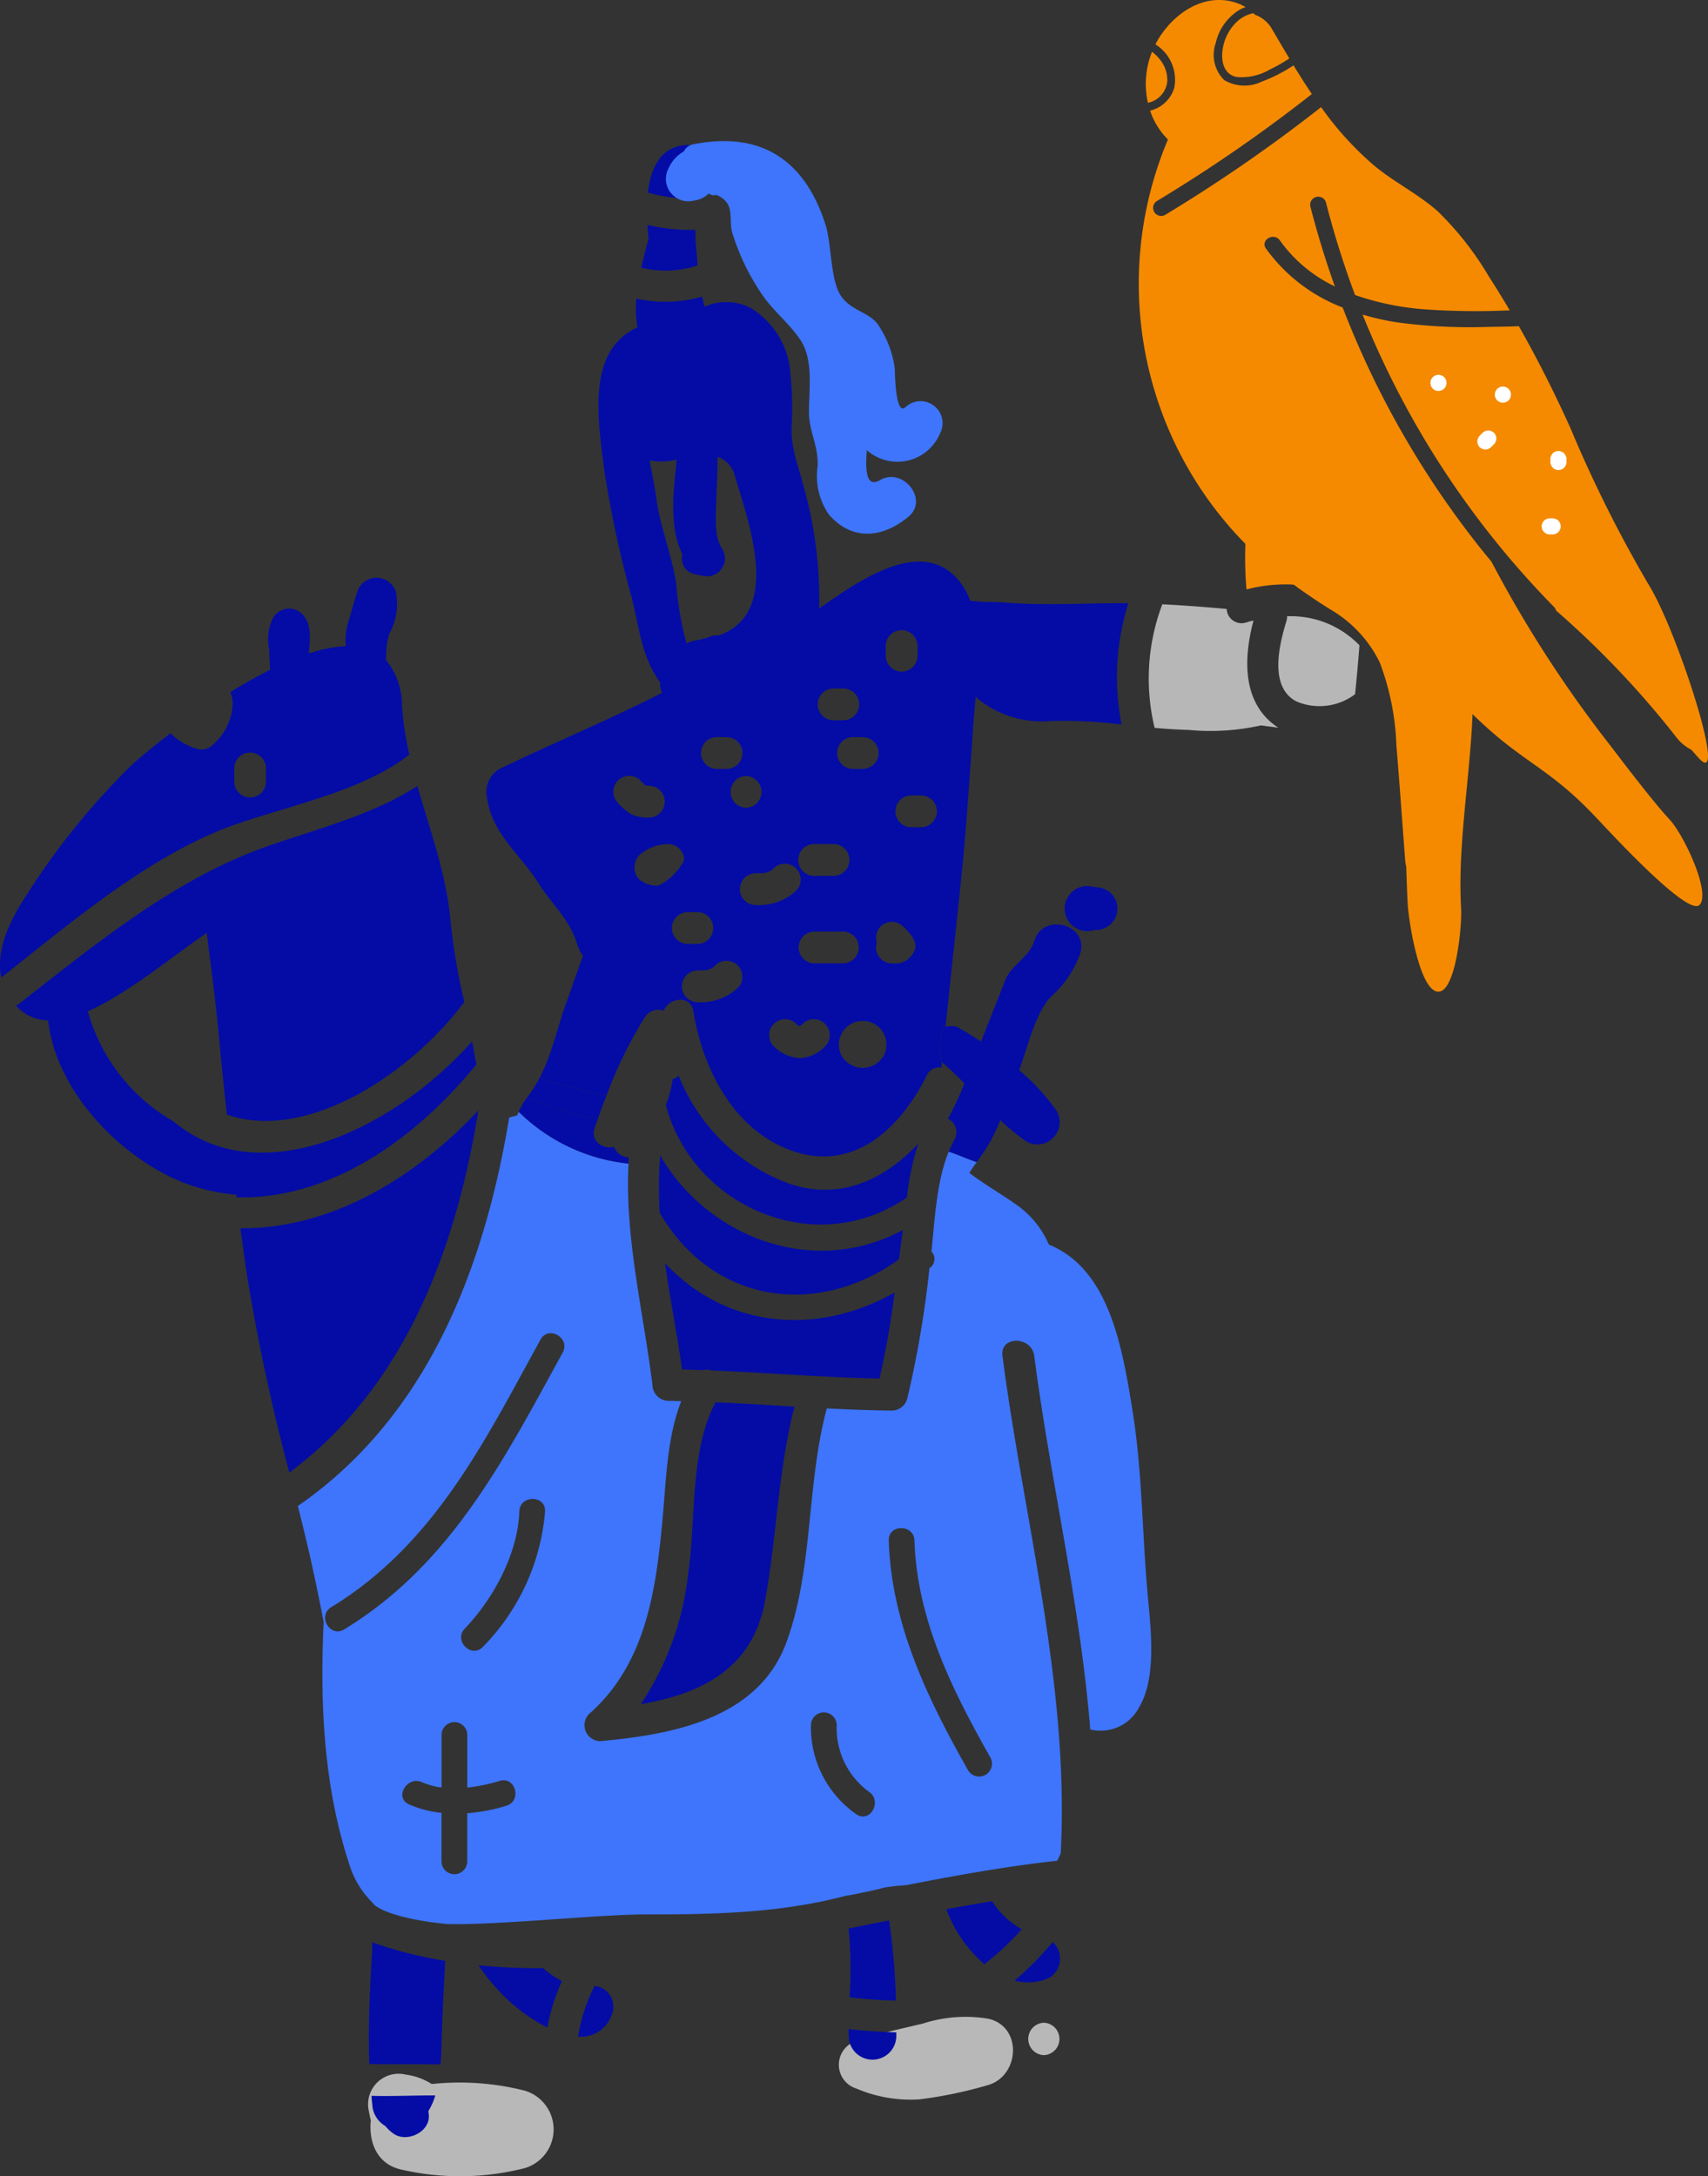 <svg id="PERCEVAL_MRP_ILLUST_01_FAUCONNIER_Plan_de_travail_1" data-name="PERCEVAL_MRP_ILLUST_01_FAUCONNIER_Plan de travail 1" xmlns="http://www.w3.org/2000/svg" width="141.957" height="180.874" viewBox="0 0 141.957 180.874">
  <rect x="0" y="0" width="141.957" height="180.874" fill="#333333" stroke="none"/>
  <g id="Groupe_1491" data-name="Groupe 1491" transform="translate(0 11.726)">
    <path id="Tracé_1626" data-name="Tracé 1626" d="M269.326,933.095a22,22,0,0,0-7.742-.553,5.2,5.2,0,0,0-2.146-.781,2.537,2.537,0,0,0-3.068,3.068c.045.27.1.514.155.753-.183,1.764.489,3.551,2.41,4.042a21.763,21.763,0,0,0,10.388-.093A3.36,3.36,0,0,0,269.326,933.095Z" transform="translate(-225.705 -771.059)" fill="#b8b8b8"/>
    <path id="Tracé_1627" data-name="Tracé 1627" d="M407.931,914.867a11.54,11.54,0,0,0-5.466.407c-1.874.441-3.686.834-5.5,1.438a2.07,2.07,0,0,0,0,3.958,11.5,11.5,0,0,0,5.216.9,36.066,36.066,0,0,0,5.753-1.2C410.53,919.589,410.782,915.516,407.931,914.867Z" transform="translate(-325.784 -758.809)" fill="#b8b8b8"/>
    <path id="Tracé_1628" data-name="Tracé 1628" d="M452.837,916.53a1.348,1.348,0,0,0,0,2.694A1.348,1.348,0,0,0,452.837,916.53Z" transform="translate(-366.08 -760.141)" fill="#b8b8b8"/>
    <path id="Tracé_1629" data-name="Tracé 1629" d="M343.137,365.4c0-.146.014-.292.014-.438.011-.031.022-.076.034-.1a2.056,2.056,0,0,0-1.413-3.829c-1.73.3-2.523,1.868-2.761,3.9A12.247,12.247,0,0,0,343.137,365.4Z" transform="translate(-285.164 -360.654)" fill="#040ca5"/>
    <path id="Tracé_1630" data-name="Tracé 1630" d="M337.05,388.156a8.443,8.443,0,0,0,4.694-.191c-.031-.337-.059-.671-.09-1-.065-.652-.1-1.3-.115-1.958a15.22,15.22,0,0,1-3.98-.407c.025.374.059.747.1,1.124C337.452,386.533,337.235,387.344,337.05,388.156Z" transform="translate(-283.755 -377.633)" fill="#040ca5"/>
    <path id="Tracé_1631" data-name="Tracé 1631" d="M180.734,499.626a5.9,5.9,0,0,0-1.312-3.767,6.9,6.9,0,0,1,.239-2.166,5.179,5.179,0,0,0,.57-3.509,1.682,1.682,0,0,0-3.219,0c-.287.846-.494,1.73-.772,2.59a5.172,5.172,0,0,0-.169,1.9,11.362,11.362,0,0,0-3.07.612c.039-1.028.27-2.1-.34-3a1.537,1.537,0,0,0-2.618,0,3.966,3.966,0,0,0-.354,2.629c.025.576.056,1.152.081,1.728-1.1.551-2.211,1.183-3.287,1.846a3.655,3.655,0,0,1,.183.938,4.735,4.735,0,0,1-1.655,3.447,1.3,1.3,0,0,1-1.284.34,5.094,5.094,0,0,1-2.23-1.295c-1.48,1.121-2.646,2.1-3.273,2.683a60.217,60.217,0,0,0-8.551,10.54c-1.4,2.093-2.747,4.677-2.242,7.079,5.6-4.41,11.284-9.281,17.753-12.065,4.542-1.955,11.781-3.023,16.161-6.466A25.577,25.577,0,0,1,180.734,499.626Zm-11.3,6.343a1.321,1.321,0,0,1-2.641,0v-1.16a1.321,1.321,0,0,1,2.641,0Z" transform="translate(-147.324 -452.7)" fill="#040ca5"/>
    <path id="Tracé_1632" data-name="Tracé 1632" d="M170.4,584.57c.008.073.02.146.028.219,7.739.219,14.843-4.792,19.95-11.054-.079-.345-.157-.691-.213-1.048-.045-.289-.1-.579-.146-.865-6.6,7.424-17.736,12.632-24.824,6.657a15.287,15.287,0,0,1-7.124-9.152c3.185-1.388,6.784-4.371,9.88-6.517.36,2.812.736,5.621,1,8.444.208,2.222.438,4.441.677,6.66,6.452,2.27,15.059-3.129,19.737-9.357a52.527,52.527,0,0,1-1.14-6.649c-.329-3.91-1.7-7.579-2.764-11.309-3.7,2.421-8.52,3.621-12.486,5.02-7.823,2.758-14.329,8.191-20.855,13.267a3.712,3.712,0,0,0,2.652,1.205c.59,5.112,4.562,9.739,8.809,12.267A15.491,15.491,0,0,0,170.4,584.57Z" transform="translate(-150.773 -497.003)" fill="#040ca5"/>
    <path id="Tracé_1633" data-name="Tracé 1633" d="M218.47,656.4c.16,1.208.323,2.416.5,3.624a167.046,167.046,0,0,0,3.565,16.677c9.5-7.054,13.8-18.3,15.711-30.1C232.886,652.305,225.951,656.432,218.47,656.4Z" transform="translate(-198.485 -566.036)" fill="#040ca5"/>
    <path id="Tracé_1634" data-name="Tracé 1634" d="M398.479,892.636c1.278.16,2.562.239,3.854.275a54.719,54.719,0,0,0-.57-6.672q-1.681.337-3.362.677c0,.028.006.062.008.079A34.971,34.971,0,0,1,398.479,892.636Z" transform="translate(-327.871 -738.359)" fill="#040ca5"/>
    <path id="Tracé_1635" data-name="Tracé 1635" d="M398.411,918.4c0,.2-.006.4,0,.607a1.981,1.981,0,0,0,3.961,0c0-.112,0-.222,0-.334C401.043,918.636,399.723,918.555,398.411,918.4Z" transform="translate(-327.876 -761.485)" fill="#040ca5"/>
    <path id="Tracé_1636" data-name="Tracé 1636" d="M295.843,900.856a7.969,7.969,0,0,1-1.573-1.076,52.3,52.3,0,0,1-5.36-.23,16.56,16.56,0,0,0,2.427,2.854,14.2,14.2,0,0,0,3.292,2.312A16.563,16.563,0,0,1,295.843,900.856Z" transform="translate(-249.138 -747.93)" fill="#040ca5"/>
    <path id="Tracé_1637" data-name="Tracé 1637" d="M319.714,905.64s0,.008,0,.011a13.923,13.923,0,0,0-1.371,4.2,2.707,2.707,0,0,0,2.846-1.947A1.725,1.725,0,0,0,319.714,905.64Z" transform="translate(-270.3 -752.309)" fill="#040ca5"/>
    <path id="Tracé_1638" data-name="Tracé 1638" d="M257.023,902.875c1.183.014,2.365.006,3.545.011.612,0,1.23,0,1.848.011.042-.548.065-1.084.076-1.57.059-2.346.18-4.688.309-7.034a35.235,35.235,0,0,1-6.056-1.534c-.006.258-.014.517-.02.778-.185,3.107-.348,6.211-.233,9.32C256.671,902.864,256.848,902.875,257.023,902.875Z" transform="translate(-225.798 -743.047)" fill="#040ca5"/>
    <path id="Tracé_1639" data-name="Tracé 1639" d="M261.963,939.329a5.514,5.514,0,0,0,.573-1.3c-1.663-.008-3.334.073-4.955.042l-.351-.008c.022.242.039.48.067.719a2.192,2.192,0,0,0,1.09,1.792,3.17,3.17,0,0,0,.728.666c1.112.733,3.062-.214,2.874-1.649C261.98,939.5,261.974,939.416,261.963,939.329Z" transform="translate(-226.357 -775.599)" fill="#040ca5"/>
    <path id="Tracé_1640" data-name="Tracé 1640" d="M515.777,475.97a30.387,30.387,0,0,0,.045,4.632,12.576,12.576,0,0,1,9.61,1.32c.028-.508.048-1.017.07-1.525C522.331,480.594,518.915,477.186,515.777,475.97Z" transform="translate(-412.222 -443.337)" fill="#f58a00"/>
    <path id="Tracé_1641" data-name="Tracé 1641" d="M526.276,500.4a1.4,1.4,0,0,1-.056.4c-.581,1.91-1.483,5.455.82,6.672a4.91,4.91,0,0,0,4.666-.438c.079-.051.149-.107.222-.157.135-1.351.258-2.708.362-4.065A7.894,7.894,0,0,0,526.276,500.4Z" transform="translate(-419.302 -460.904)" fill="#b7b7b7"/>
    <path id="Tracé_1642" data-name="Tracé 1642" d="M309.792,638.383a44.137,44.137,0,0,1-5.551-1.483,10.194,10.194,0,0,1-1.065,1.669.158.158,0,0,1-.017.022,34.732,34.732,0,0,0,5.9,1.784C309.289,639.712,309.537,639.046,309.792,638.383Z" transform="translate(-259.385 -559.06)" fill="#040ca5"/>
    <path id="Tracé_1643" data-name="Tracé 1643" d="M309.928,647.85a1.285,1.285,0,0,1-1.205-.871c-.9.225-2-.449-1.621-1.57.079-.236.171-.469.253-.705a34.654,34.654,0,0,1-5.9-1.784,5.721,5.721,0,0,0-.669,1.157,15.276,15.276,0,0,0,9.124,4.3C309.922,648.2,309.917,648.027,309.928,647.85Z" transform="translate(-257.68 -563.389)" fill="#040ca5"/>
    <path id="Tracé_1644" data-name="Tracé 1644" d="M329.493,466.261q.615-5.785,1.228-11.573c.483-4.565.761-9.183,1.093-13.764.042-.567.1-1.185.157-1.829A8.419,8.419,0,0,0,338.2,441.1a39.712,39.712,0,0,1,5.9.286,20.385,20.385,0,0,1,.565-10.076c-.244,0-.489-.011-.733-.008-3.073.02-6.163.188-9.231-.028a16.794,16.794,0,0,0-1.958-.062c-.4-.045-.8-.076-1.211-.087a5.907,5.907,0,0,0-.61-1.23c-2.989-4.441-8.433-.624-11.975,1.862.006-.042.017-.081.02-.124a34.684,34.684,0,0,0-1.292-10.037c-.444-1.761-1.076-3.166-.992-5a27.41,27.41,0,0,0-.107-4.348,6.889,6.889,0,0,0-3.309-5.483,4.429,4.429,0,0,0-3.809-.11c-.09-.27-.155-.551-.219-.831a11.145,11.145,0,0,1-5.475.166,9.408,9.408,0,0,0,.1,2.385c-4.261,1.961-3.281,7.646-2.775,11.745a90.244,90.244,0,0,0,2.287,10.677c.711,2.9.84,4.944,2.385,7.118a1.489,1.489,0,0,0,.143.843c-4.441,2.261-9.028,4.157-13.517,6.329a2.244,2.244,0,0,0-1.011,2.483c.452,2.952,2.744,4.6,4.253,6.995,1.124,1.787,2.618,3.028,3.239,5.132a2.858,2.858,0,0,0,.475.919c-.472,1.244-.879,2.5-1.3,3.635-.812,2.18-1.244,4.447-2.3,6.483a44.275,44.275,0,0,0,5.551,1.483,35.813,35.813,0,0,1,3.188-6.506,1.34,1.34,0,0,1,1.567-.542c.447-1.081,2.239-1.343,2.461.051.722,4.506,3.065,9.351,7.469,11.307,5.43,2.41,9.559-1.247,11.933-5.966a1.111,1.111,0,0,1,1.222-.652c.011-.138.017-.278.028-.41C329,468.264,328.83,467.113,329.493,466.261ZM324.5,434.867a1.32,1.32,0,0,1,2.641,0v.809a1.32,1.32,0,0,1-2.641,0Zm-.593,8.891a1.333,1.333,0,0,1-1.32,1.32h-.809a1.32,1.32,0,0,1,0-2.641h.809A1.331,1.331,0,0,1,323.906,443.758Zm-2.935,17.481h-2.424a1.321,1.321,0,0,1,0-2.641h2.424A1.321,1.321,0,0,1,320.971,461.239Zm-.809-22.843h.809a1.32,1.32,0,0,1,0,2.641h-.809a1.32,1.32,0,1,1,0-2.641Zm-1.615,12.93h1.615a1.32,1.32,0,0,1,0,2.641h-1.615a1.32,1.32,0,1,1,0-2.641Zm-5.658-3.017a1.321,1.321,0,0,1,0-2.641A1.321,1.321,0,0,1,312.889,448.309Zm-1.615-3.23h-.809a1.32,1.32,0,1,1,0-2.641h.809a1.32,1.32,0,1,1,0,2.641Zm-5.849-22.54c-.118-.9-.348-1.969-.553-3.09a5.874,5.874,0,0,0,2.25-.065c-.253,2.492-.663,5.59.483,7.877a1.306,1.306,0,0,0,.893,1.6,6.267,6.267,0,0,0,1.157.214,1.492,1.492,0,0,0,1.281-2.233c-.728-1.031-.553-2.716-.525-3.913.028-1.264.135-2.528.1-3.792a2.263,2.263,0,0,1,1.478,1.708c1.211,3.989,3.837,11.278-1.368,13.146a1.416,1.416,0,0,0-.612.053,6.735,6.735,0,0,1-1.166.334,2.246,2.246,0,0,0-.9.289,26.636,26.636,0,0,1-.851-4.9C306.74,427.311,305.751,425.024,305.425,422.538Zm-3.166,25.386a1.321,1.321,0,1,1,1.868-1.868c.14.14.278.284.424.416.084,0,.171.006.258.006a1.32,1.32,0,1,1,0,2.641,3.107,3.107,0,0,1-1.447-.27A4.517,4.517,0,0,1,302.259,447.924Zm3.357,6.851a2.246,2.246,0,0,1-1.6-.514,1.447,1.447,0,0,1,.039-2.045,3.689,3.689,0,0,1,2.371-.89,1.33,1.33,0,0,1,1.32,1.32,4.773,4.773,0,0,1-2.126,2.129Zm1.1,3.528a1.333,1.333,0,0,1,1.32-1.32h.809a1.32,1.32,0,1,1,0,2.641h-.809A1.333,1.333,0,0,1,306.72,458.3Zm5.486,4.972a4.557,4.557,0,0,1-3.36,1.194,1.321,1.321,0,0,1,0-2.641c.18,0,.36,0,.539-.008.065,0,.132-.008.2-.017-.022,0,.014-.008.124-.028a1.216,1.216,0,0,0,.629-.368,1.322,1.322,0,0,1,1.871,1.868Zm1.492-9.526c.18,0,.36,0,.539-.008.065,0,.132-.008.2-.014-.022,0,.014-.008.126-.028a1.2,1.2,0,0,0,.629-.368,1.321,1.321,0,0,1,1.868,1.868,4.554,4.554,0,0,1-3.357,1.194A1.322,1.322,0,0,1,313.7,453.75Zm5.781,14.374a3.069,3.069,0,0,1-2.146.992,3.3,3.3,0,0,1-2.146-.992,1.321,1.321,0,0,1,1.868-1.868.956.956,0,0,0,.236.194s.006,0,.011,0,.017-.008.034-.006a.038.038,0,0,1,.028,0,.122.122,0,0,1,.014,0,.833.833,0,0,0,.233-.188,1.32,1.32,0,0,1,1.868,1.865Zm4.848.809a2.025,2.025,0,0,1-3.483,0,1.976,1.976,0,1,1,3.483,0Zm2.562-8.753a1.733,1.733,0,0,1-1.879,1.059,1.333,1.333,0,0,1-1.32-1.32,1.2,1.2,0,0,1,.073-.4,1.315,1.315,0,0,1,2.183-1.337C326.431,458.666,327.218,459.393,326.889,460.18Zm.545-10.253h-.809a1.32,1.32,0,1,1,0-2.641h.809a1.32,1.32,0,0,1,0,2.641Z" transform="translate(-250.883 -392.899)" fill="#040ca5"/>
    <path id="Tracé_1645" data-name="Tracé 1645" d="M429.554,609.779a15.389,15.389,0,0,0,.927-1.949,17.179,17.179,0,0,0,2.183,1.787,1.853,1.853,0,0,0,2.52-2.52,17.583,17.583,0,0,0-3.135-3.413c.7-1.862,1.334-4.8,2.688-6.152a8.693,8.693,0,0,0,2.382-3.525c.761-2.441-3.082-3.492-3.818-1.053-.4,1.343-1.9,1.958-2.4,3.236q-1.007,2.558-2.017,5.115c-.6-.391-1.188-.761-1.767-1.1a1.431,1.431,0,0,0-1.183-.121c.008-.087.02-.177.028-.264-.663.848-.492,2-.331,3.242,0-.014,0-.028,0-.042.649.553,1.27,1.149,1.871,1.767a24.955,24.955,0,0,1-1.374,2.924,1.271,1.271,0,0,1,.528,1.787,8.859,8.859,0,0,0-.458.958c.775.256,1.551.621,2.326.865C428.868,610.838,429.222,610.347,429.554,609.779Z" transform="translate(-347.344 -526.462)" fill="#040ca5"/>
    <path id="Tracé_1646" data-name="Tracé 1646" d="M306.059,686.926c-.43-4.91-.435-9.922-1.2-14.79-.885-5.669-2.008-12.023-6.992-14.057a7.746,7.746,0,0,0-2.421-3.11c-1.362-1.008-2.857-1.826-4.188-2.848.2-.306.4-.6.612-.893-.775-.244-1.551-.61-2.326-.865-1.008,2.461-1.155,5.643-1.435,8.3A.892.892,0,0,1,288,660c-.02.014-.037.028-.056.045a85.921,85.921,0,0,1-1.851,10.863,1.332,1.332,0,0,1-1.272.969c-1.806-.017-3.607-.09-5.407-.18-1.711,6.365-1.1,13.292-3.36,19.447-2.343,6.368-9.495,7.663-15.472,8.208a1.328,1.328,0,0,1-.933-2.253c4.8-4.214,5.6-10.486,6.141-16.515.275-3.093.362-6.528,1.525-9.492-.36-.008-.716-.02-1.073-.022a1.354,1.354,0,0,1-1.32-1.32c-.77-6.2-2.3-12.211-1.989-18.391a15.276,15.276,0,0,1-9.124-4.3c-.042.1-.093.185-.132.284-.222.056-.441.118-.66.177-2.11,12.762-6.919,24.942-17.568,32.29l.236.935c.728,2.913,1.362,5.812,1.91,8.717-.315,6.8.006,13.644,2.118,20.085a7.584,7.584,0,0,0,2.017,3.3c-.006.157,1.376,1.25,6.149,1.705,4.216.107,12.59-.806,16.588-.8,5.444.008,10.919-.11,16.217-1.469l.36-.09c0,.042,3.112-.61,3.107-.666.618-.1,1.236-.166,1.865-.205,4.163-.817,8.346-1.568,12.545-2.031.11-.211.214-.427.306-.649,0-.034-.006-.065-.006-.1.705-13.9-3.07-27.523-4.848-41.212-.219-1.685,2.424-1.663,2.641,0,1.343,10.343,3.823,20.638,4.655,31.051a3.608,3.608,0,0,0,4.068-1.857C306.9,693.963,306.3,689.679,306.059,686.926Zm-53.274,17.793a14.807,14.807,0,0,1-3.256.624v4a1.069,1.069,0,0,1-2.138,0v-4.034a8.918,8.918,0,0,1-2.7-.7c-1.256-.562-.169-2.4,1.079-1.846a5.81,5.81,0,0,0,1.624.441v-4.365a1.069,1.069,0,0,1,2.138,0v4.374a14.237,14.237,0,0,0,2.685-.556C253.538,702.247,254.1,704.312,252.785,704.719Zm-1.952-13.205c-.952,1-2.464-.514-1.511-1.511,2.4-2.523,4.407-6.208,4.537-9.75.048-1.374,2.188-1.379,2.138,0A18.164,18.164,0,0,1,250.832,691.513Zm6.632-24.459c-4.857,8.837-9.256,17.574-18.161,23.009-1.18.722-2.256-1.129-1.079-1.846,8.57-5.233,12.731-13.759,17.394-22.242C256.282,664.768,258.128,665.847,257.465,667.055Zm24.394,38.364a8.779,8.779,0,0,1-3.761-7.388,1.069,1.069,0,0,1,2.138,0,6.552,6.552,0,0,0,2.7,5.542C284.055,704.362,282.988,706.216,281.859,705.418Zm9.312-3.615c-3.374-5.966-6.385-12.152-6.61-19.124-.045-1.379,2.093-1.376,2.138,0,.214,6.584,3.138,12.419,6.318,18.045A1.069,1.069,0,0,1,291.171,701.8Z" transform="translate(-210.695 -566.366)" fill="#3e75fc"/>
    <path id="Tracé_1647" data-name="Tracé 1647" d="M364.193,646.563a.914.914,0,0,1,.171-.09,22.448,22.448,0,0,1,.947-4.5c-2.784,2.989-6.59,4.829-10.888,3.267a15.716,15.716,0,0,1-9.023-8.913,1.335,1.335,0,0,1-.508.3,9.452,9.452,0,0,1-.242,1.194,9.86,9.86,0,0,1-.32.947C346.549,647.182,356.665,651.611,364.193,646.563Z" transform="translate(-288.99 -558.65)" fill="#040ca5"/>
    <path id="Tracé_1648" data-name="Tracé 1648" d="M342.357,664.74c4.452,7.584,13.107,8.688,19.863,3.843.1-.728.191-1.452.292-2.174.014-.09.025-.183.037-.272-7.4,4-16.2.638-20.169-6.186a31.786,31.786,0,0,0-.039,4.767C342.346,664.725,342.354,664.731,342.357,664.74Z" transform="translate(-287.508 -575.635)" fill="#040ca5"/>
    <path id="Tracé_1649" data-name="Tracé 1649" d="M344.08,691.76c.416,2.95,1,5.891,1.419,8.837.57.011,1.138.045,1.708.065a1.38,1.38,0,0,1,.77.028c4.643.191,9.281.576,13.93.669a71.229,71.229,0,0,0,1.256-7.155C356.712,697.875,349.122,697.187,344.08,691.76Z" transform="translate(-288.81 -598.51)" fill="#040ca5"/>
    <path id="Tracé_1650" data-name="Tracé 1650" d="M340.855,747.213a24.264,24.264,0,0,1-3.935,10.823c4.992-.865,9.3-2.9,10.337-8.632.975-5.391,1.07-10.79,2.438-16.1-2.188-.129-4.377-.267-6.565-.362C340.954,737.081,341.53,742.738,340.855,747.213Z" transform="translate(-283.661 -628.122)" fill="#040ca5"/>
    <path id="Tracé_1651" data-name="Tracé 1651" d="M498.02,507.1c-3.042-1.98-2.9-5.764-2.062-8.913q-.312.076-.615.169a1.237,1.237,0,0,1-1.615-1.126c-1.781-.16-3.565-.3-5.351-.388a17.464,17.464,0,0,0-.64,10.27c.933.084,1.868.149,2.809.171a19.393,19.393,0,0,0,6.031-.374" transform="translate(-391.774 -458.344)" fill="#b7b7b7"/>
    <path id="Tracé_1652" data-name="Tracé 1652" d="M430.48,885.816a23.068,23.068,0,0,0,3.11-2.907A6.627,6.627,0,0,1,432,881.687a6.159,6.159,0,0,1-.86-1.107q-1.913.307-3.818.663A11.208,11.208,0,0,0,430.48,885.816Z" transform="translate(-348.667 -734.289)" fill="#040ca5"/>
    <path id="Tracé_1653" data-name="Tracé 1653" d="M450.676,892.67a26.417,26.417,0,0,1-3.166,3.2,4.261,4.261,0,0,0,2.862-.222A1.852,1.852,0,0,0,450.676,892.67Z" transform="translate(-363.186 -742.983)" fill="#040ca5"/>
    <g id="Groupe_1490" data-name="Groupe 1490" transform="translate(88.448 61.915)">
      <path id="Tracé_1654" data-name="Tracé 1654" d="M464.839,580.308l-.329-.039-.225-.025c.848.1-.017-.031-.222-.034a1.874,1.874,0,0,0,0,3.747,2.5,2.5,0,0,0,.433-.059.121.121,0,0,1,.014,0,.041.041,0,0,0,.02,0c.039-.008.081-.006.121-.017l-.017.006.205-.025a1.774,1.774,0,0,0,0-3.548Z" transform="translate(-462.19 -580.209)" fill="#040ca5"/>
      <path id="Tracé_1655" data-name="Tracé 1655" d="M469.812,593.287c-.191.025-.472.135.138-.017l-.1.011C469.831,593.284,469.82,593.284,469.812,593.287Z" transform="translate(-467.503 -589.601)"/>
    </g>
    <path id="Tracé_1656" data-name="Tracé 1656" d="M364.324,381.9c-.879.848-.888-3.034-.907-3.25a8.478,8.478,0,0,0-1.253-3.388c-.739-1.317-2.416-1.256-3.3-2.736-.8-1.343-.7-4.208-1.194-5.759-1.722-5.424-5.393-7.818-11.006-6.7a1.12,1.12,0,0,0-.784.6,2.933,2.933,0,0,0-1.253,1.379,1.861,1.861,0,0,0,2.076,2.7,2.232,2.232,0,0,0,1.1-.447,1.31,1.31,0,0,0,.155-.152.657.657,0,0,0,.632.121c1.7.725.935,2.056,1.362,3.278a18.954,18.954,0,0,0,2.671,5.332c.919,1.219,2.1,2.171,2.952,3.447,1.11,1.652.708,4.149.714,6.045,0,1.534.817,2.846.716,4.464a5.629,5.629,0,0,0,.941,4.006c1.944,2.236,4.494,1.941,6.615.174,1.725-1.438-.492-4.135-2.348-3.045-1.284.756-1.211-1.107-1.118-2.483a3.84,3.84,0,0,0,6.087-1.393A1.828,1.828,0,0,0,364.324,381.9Z" transform="translate(-289.053 -359.798)" fill="#3e75fc"/>
  </g>
  <g id="Groupe_1498" data-name="Groupe 1498" transform="translate(94.653 0)">
    <path id="Tracé_1657" data-name="Tracé 1657" d="M574.26,433.59a108.162,108.162,0,0,1-6.495-12.989q-1.955-4.361-4.306-8.514c-.846.042-1.7.045-2.542.059a45.09,45.09,0,0,1-7.514-.368,21.049,21.049,0,0,1-2.933-.657,74.23,74.23,0,0,0,15.911,24.3.637.637,0,0,1,.171.3,76.5,76.5,0,0,1,9.964,10.489,3.592,3.592,0,0,0,1.273,1.073c.225.247.438.506.666.747C580.892,450.63,576.606,437.374,574.26,433.59Z" transform="translate(-531.876 -384.977)" fill="#f58a00"/>
    <path id="Tracé_1658" data-name="Tracé 1658" d="M508.956,325.054c-.124.924.126,1.98,1.16,2.2a4.638,4.638,0,0,0,2.789-.629,12.934,12.934,0,0,0,1.607-.913c-.48-.8-.952-1.6-1.421-2.4a2.636,2.636,0,0,0-1.438-1.23c-.042-.048-.09-.09-.135-.132a2.914,2.914,0,0,0-1.278.632A3.938,3.938,0,0,0,508.956,325.054Z" transform="translate(-502.003 -320.856)" fill="#f58a00"/>
    <g id="Groupe_1492" data-name="Groupe 1492">
      <path id="Tracé_1659" data-name="Tracé 1659" d="M486.5,337.619a2.017,2.017,0,0,0,1.612-1.784,2.687,2.687,0,0,0-.6-1.8,3.7,3.7,0,0,0-.669-.657h0c-.008.022-.02.045-.028.07A7.2,7.2,0,0,0,486.5,337.619Z" transform="translate(-485.749 -329.075)" fill="#f58a00"/>
      <path id="Tracé_1660" data-name="Tracé 1660" d="M528.372,386.148c-1.407-1.494-4.61-5.745-5.053-6.315a101.365,101.365,0,0,1-9.733-15.093c-.508-.612-1.008-1.23-1.494-1.86a75.965,75.965,0,0,1-10.874-19.267,14.052,14.052,0,0,1-6.377-4.9c-.494-.711.669-1.379,1.157-.677a11.883,11.883,0,0,0,4.57,3.823q-1.167-3.27-2.034-6.638a.671.671,0,0,1,1.292-.357,74.776,74.776,0,0,0,2.421,7.711,22.72,22.72,0,0,0,6,1.205,60.671,60.671,0,0,0,6.857.067c-.556-.938-1.126-1.868-1.719-2.787a26.015,26.015,0,0,0-4.23-5.41c-1.635-1.469-3.629-2.424-5.309-3.826a26.306,26.306,0,0,1-4.419-4.865,129.192,129.192,0,0,1-12.981,8.967.671.671,0,0,1-.677-1.157,126.14,126.14,0,0,0,12.846-8.865c.014-.011.028-.017.045-.028-.528-.784-1.034-1.584-1.525-2.391a12.661,12.661,0,0,1-2.618,1.343,3.31,3.31,0,0,1-3.138-.112,2.934,2.934,0,0,1-.711-3.082,4.327,4.327,0,0,1,1.975-2.761,3.606,3.606,0,0,1,.5-.228,4.108,4.108,0,0,0-.556-.278c-2.843-1.11-5.655.9-6.933,3.374a3.472,3.472,0,0,1,1.567,3.618,2.76,2.76,0,0,1-2.011,1.891,6.151,6.151,0,0,0,1.486,2.4,30.826,30.826,0,0,0,7.75,34.866,48.547,48.547,0,0,0,5.781,4.211,10.323,10.323,0,0,1,4.076,4.393,21.49,21.49,0,0,1,1.382,6.913c.264,3.166.486,6.337.727,9.5a3.572,3.572,0,0,0,.087.551c.039,1.031.065,2.062.124,3.093.084,1.489,1,7.3,2.553,7.3,1.43,0,1.972-5.413,1.885-6.91-.3-5.256.75-10.9.949-16.161,4.222,4.143,6.211,4.287,10.27,8.59,1.222,1.295,7.615,8.25,8.593,7.273S529.591,387.443,528.372,386.148Z" transform="translate(-484.278 -318.055)" fill="#f58a00"/>
    </g>
    <g id="Groupe_1493" data-name="Groupe 1493" transform="translate(24.256 31.154)">
      <path id="Tracé_1661" data-name="Tracé 1661" d="M571.274,430.3a.67.67,0,0,0,0-1.34.67.67,0,0,0,0,1.34Z" transform="translate(-570.627 -428.96)" fill="#fff"/>
    </g>
    <g id="Groupe_1494" data-name="Groupe 1494" transform="translate(29.608 32.129)">
      <path id="Tracé_1662" data-name="Tracé 1662" d="M590.329,433.77a.67.67,0,0,0,0-1.34.67.67,0,0,0,0,1.34Z" transform="translate(-589.68 -432.43)" fill="#fff"/>
    </g>
    <g id="Groupe_1495" data-name="Groupe 1495" transform="translate(28.13 35.775)">
      <path id="Tracé_1663" data-name="Tracé 1663" d="M585.56,446.8l.244-.244a.493.493,0,0,0,.138-.216.6.6,0,0,0,0-.517.519.519,0,0,0-.138-.216l-.135-.1a.676.676,0,0,0-.337-.093l-.177.025a.666.666,0,0,0-.295.171l-.244.244a.493.493,0,0,0-.138.216.6.6,0,0,0,0,.517.52.52,0,0,0,.138.216l.135.1a.676.676,0,0,0,.337.093l.177-.025a.681.681,0,0,0,.295-.171Z" transform="translate(-584.419 -445.41)" fill="#fff"/>
    </g>
    <g id="Groupe_1496" data-name="Groupe 1496" transform="translate(34.206 37.483)">
      <path id="Tracé_1664" data-name="Tracé 1664" d="M606.049,452.158v.244a.507.507,0,0,0,.059.258.52.52,0,0,0,.138.216.493.493,0,0,0,.216.138.508.508,0,0,0,.258.059l.177-.025a.666.666,0,0,0,.295-.171c.034-.045.07-.09.1-.135a.675.675,0,0,0,.093-.337v-.244a.508.508,0,0,0-.059-.258.519.519,0,0,0-.138-.216.493.493,0,0,0-.216-.138.508.508,0,0,0-.258-.059l-.177.025a.665.665,0,0,0-.295.171c-.034.045-.07.09-.1.135a.66.66,0,0,0-.093.337Z" transform="translate(-606.049 -451.489)" fill="#fff"/>
    </g>
    <g id="Groupe_1497" data-name="Groupe 1497" transform="translate(33.479 43.076)">
      <path id="Tracé_1665" data-name="Tracé 1665" d="M604.128,472.739h.244a.507.507,0,0,0,.258-.059.52.52,0,0,0,.216-.138.493.493,0,0,0,.138-.216.508.508,0,0,0,.059-.258l-.025-.177a.666.666,0,0,0-.171-.295l-.135-.1a.676.676,0,0,0-.337-.093h-.244a.508.508,0,0,0-.258.059.518.518,0,0,0-.216.138.493.493,0,0,0-.138.216.508.508,0,0,0-.059.258l.025.177a.666.666,0,0,0,.171.295l.135.1a.648.648,0,0,0,.337.093Z" transform="translate(-603.459 -471.399)" fill="#fff"/>
    </g>
  </g>
</svg>
